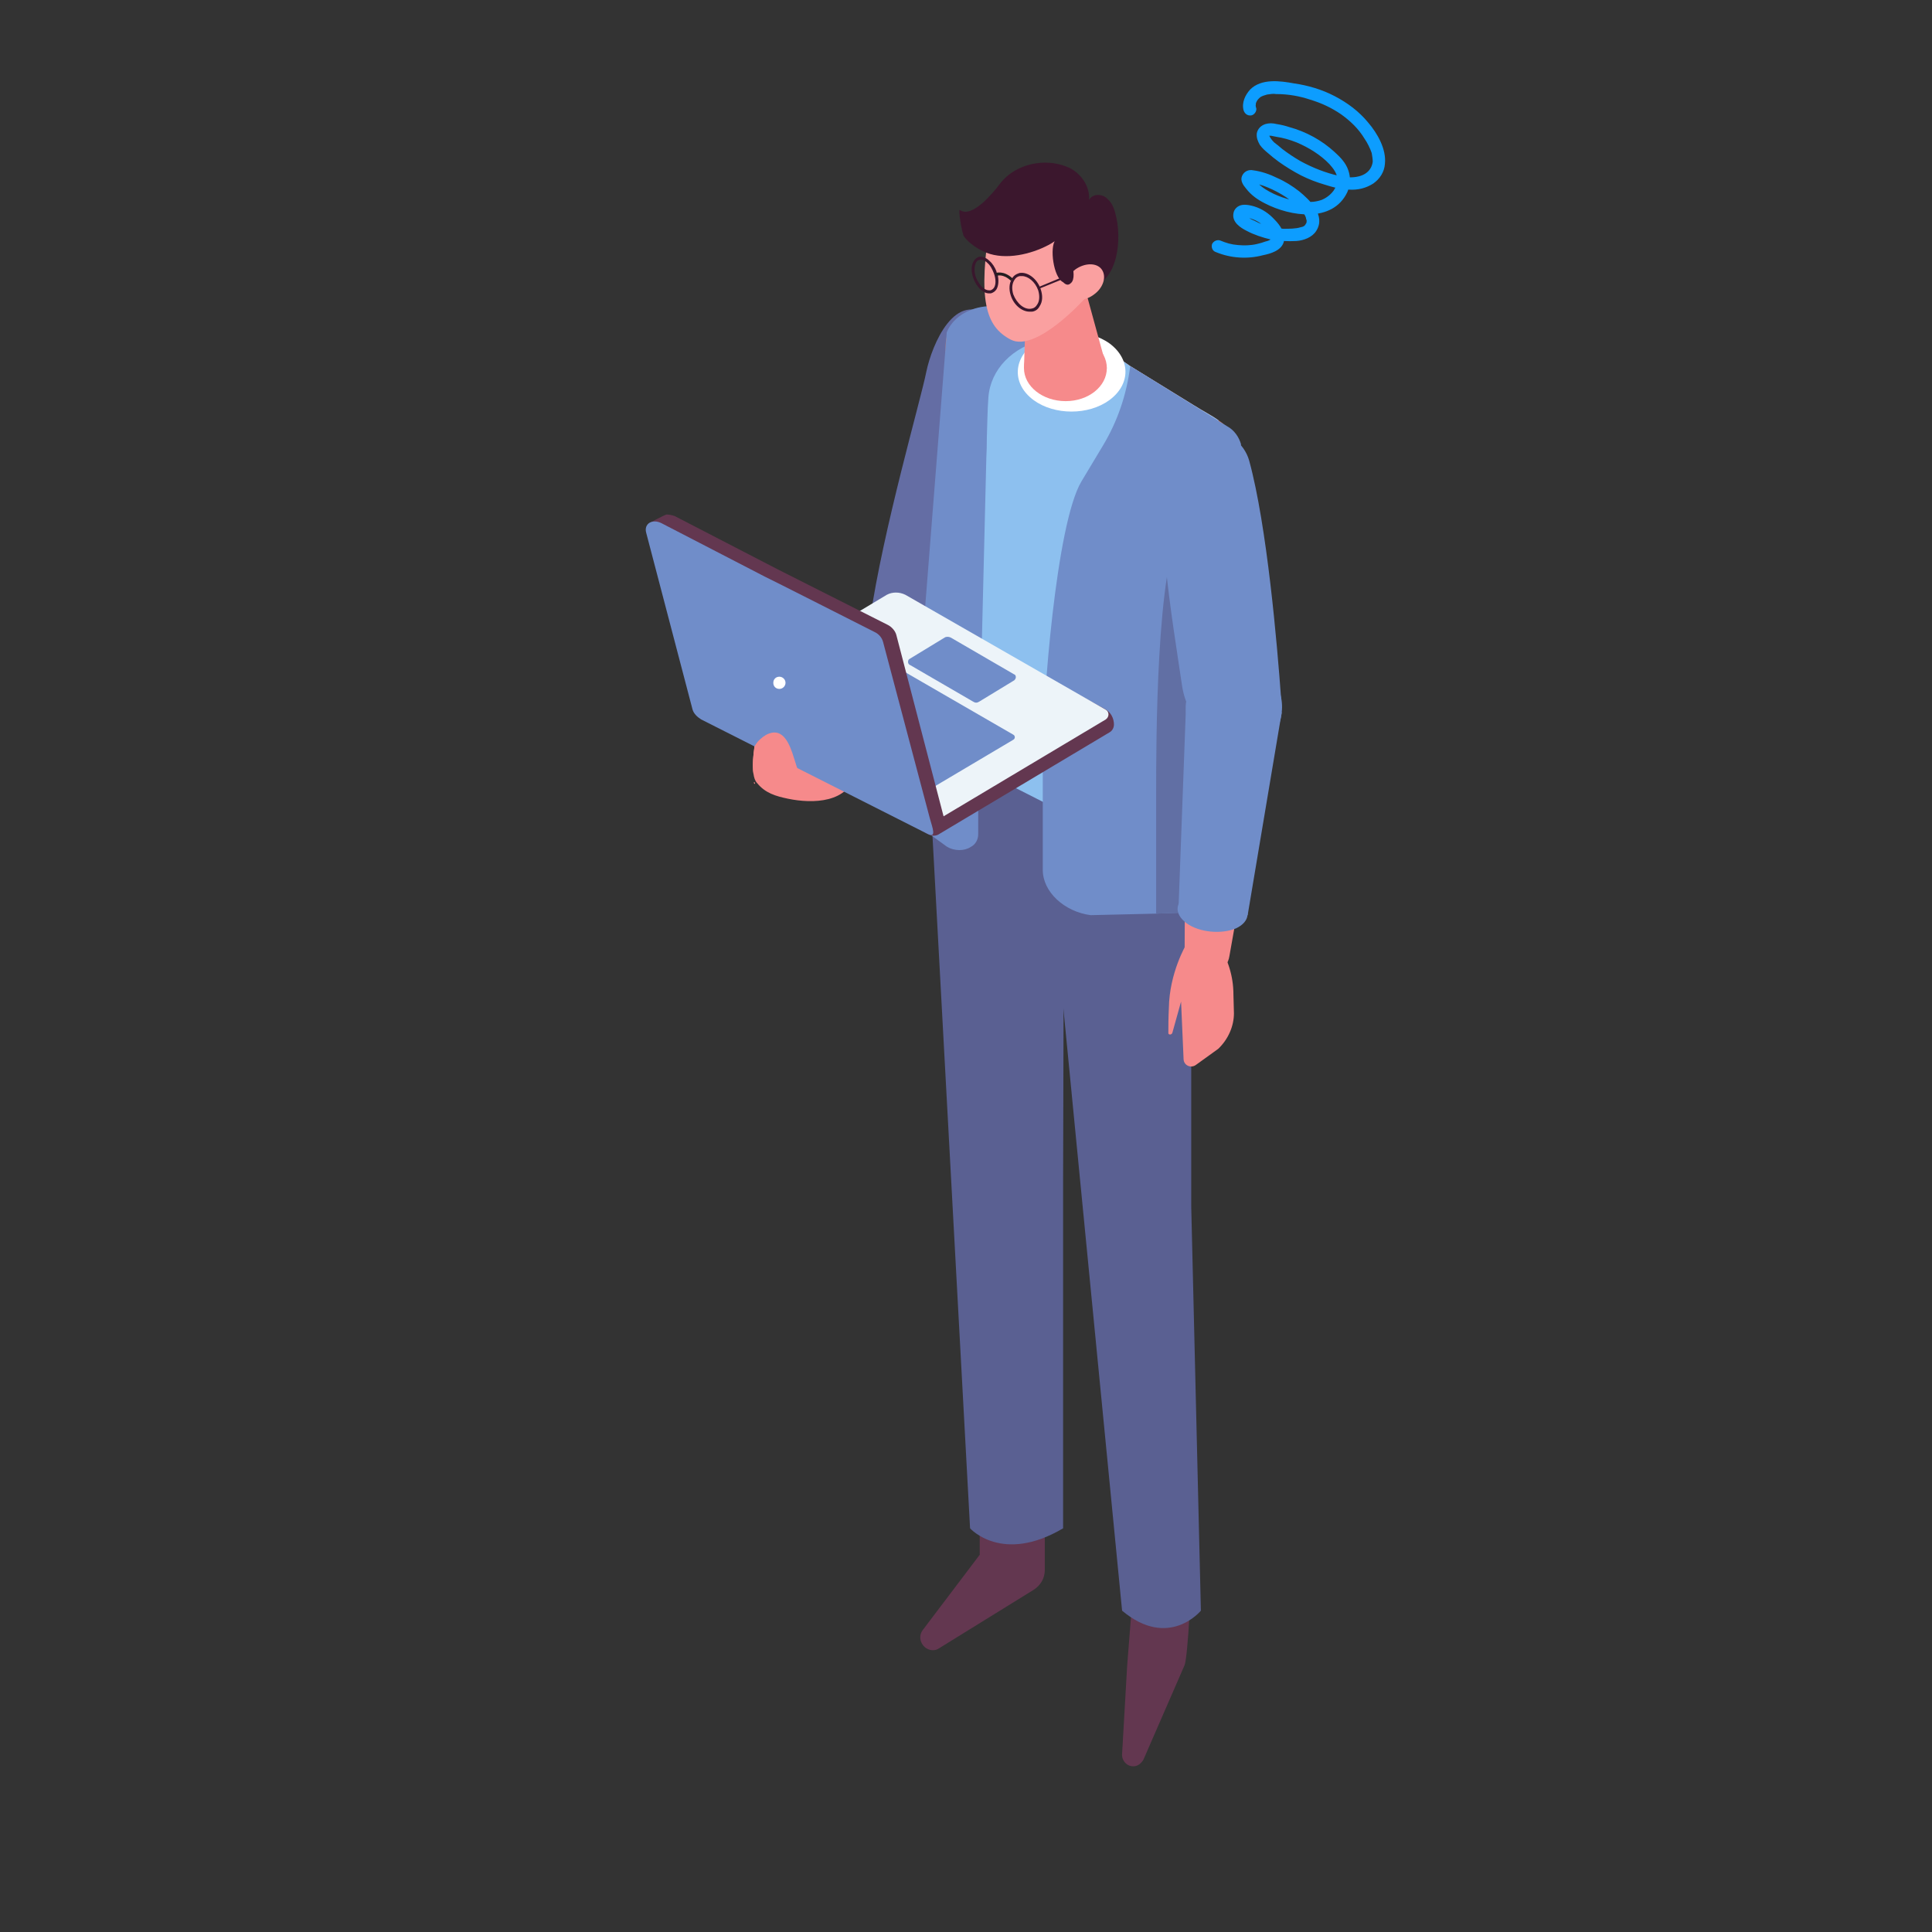 <svg version="1.2" xmlns="http://www.w3.org/2000/svg" viewBox="0 0 380 380" width="380" height="380">
	<rect x="0" y="0" width="380" height="380" fill="#333333" stroke="none"/>
	<title>新規プロジェクト</title>
	<style>
		.s0 { fill: #633750 } 
		.s1 { fill: #5a6092 } 
		.s2 { fill: #f68a8b } 
		.s3 { fill: #646da4 } 
		.s4 { fill: #746ece } 
		.s5 { fill: #e87953 } 
		.s6 { fill: #8dc0ef } 
		.s7 { fill: #708dc9 } 
		.s8 { fill: #616fa4 } 
		.s9 { fill: #ffffff } 
		.s10 { fill: #edf4f9 } 
		.s11 { fill: #3b172d } 
		.s12 { fill: #faa0a0 } 
		.s13 { fill: #3a172d } 
		.s14 { fill: #231f20 } 
		.s15 { fill: #0d9dff } 
	</style>
	<g id="&lt;Group&gt;">
		<g id="&lt;Group&gt;">
			<g id="&lt;Group&gt;">
				<g id="&lt;Group&gt;">
					<path id="&lt;Path&gt;" class="s0" d="m203.3 312.7l-18.6 11.5c-0.7 0.5-1.7 0.5-2.5 0-1.2-0.8-1.6-2.4-0.7-3.6l11.2-14.8v-16.1h12.8v19.1c0 1.6-0.8 3-2.2 3.9z"/>
				</g>
			</g>
		</g>
		<g id="&lt;Group&gt;">
			<g id="&lt;Group&gt;">
				<path id="&lt;Path&gt;" class="s0" d="m233 327.5l-8.1 18.6c-0.4 0.7-1.1 1.3-1.9 1.3-1.3 0.1-2.4-1.1-2.3-2.4l1-17.4 1.5-19.1 10.7 0.1c0.7 1.3-0.3 17.5-0.9 18.9z"/>
			</g>
		</g>
		<g id="&lt;Group&gt;">
			<g id="&lt;Group&gt;">
				<path id="&lt;Path&gt;" class="s1" d="m234.3 159.7v77.6l1.9 79.5c0 0-6.3 7.7-15.5 0l-9.1-93.3-4.3-44.2-2.8-22.4z"/>
			</g>
		</g>
		<g id="&lt;Group&gt;">
			<g id="&lt;Group&gt;">
				<path id="&lt;Path&gt;" class="s1" d="m183 156.9l7.8 143.7c0 0 6.3 7.1 18.3 0v-69.1l0.2-74.6-26.3-16.9z"/>
			</g>
		</g>
		<g id="&lt;Group&gt;">
			<g id="&lt;Group&gt;">
				<path id="&lt;Path&gt;" class="s1" d="m208.2 178.1l-1.5-0.8c-9.2-4.7-16.9-12-22.1-20.9l11.8-19.7 30.1 11.4 7.8 11.1v18.1z"/>
			</g>
		</g>
		<g id="&lt;Group&gt;">
			<g id="&lt;Group&gt;">
				<g id="&lt;Group&gt;">
					<g id="&lt;Group&gt;">
						<g id="&lt;Group&gt;">
							<g id="&lt;Group&gt;">
								<path id="&lt;Path&gt;" class="s2" d="m148.2 152.2c0.1 0.7 0.3 1.4 0.7 1.8 1.6 2 3.7 2.6 6.1 3.1 4.8 1 12 0.9 13.3-5.2-2.7-0.8-5.3-1.8-8-2.7h-4.1l-4 0.1-3.1-3.5-0.7-0.8c0.1 0.2 0.1 0.9 0 1.8-0.2 1.5-0.5 3.7-0.2 5.4z"/>
							</g>
						</g>
					</g>
				</g>
			</g>
			<g id="&lt;Group&gt;">
				<g id="&lt;Group&gt;">
					<g id="&lt;Group&gt;">
						<g id="&lt;Group&gt;">
							<g id="&lt;Group&gt;">
								<path id="&lt;Path&gt;" class="s0" d="m214.6 157.8l-19.7-11.5 1-12.3 29.5 9.9z"/>
							</g>
						</g>
					</g>
				</g>
			</g>
			<g id="&lt;Group&gt;">
				<g id="&lt;Group&gt;">
					<g id="&lt;Group&gt;">
						<g id="&lt;Group&gt;">
							<g id="&lt;Group&gt;">
								<path id="&lt;Path&gt;" class="s3" d="m171.1 122c2.6-18 10-43.3 11.1-48.9 1.1-5.3 5.7-16.4 12.7-10.6 4.1 3.4 4 15.7 2.8 20.1-2.8 9.5-8.2 60.9-24.1 58.2-3.8-0.6-3.9-8.6-2.5-18.8z"/>
							</g>
						</g>
					</g>
				</g>
			</g>
			<g id="&lt;Group&gt;">
				<g id="&lt;Group&gt;">
					<g id="&lt;Group&gt;">
						<g id="&lt;Group&gt;">
							<g id="&lt;Group&gt;">
								<path id="&lt;Path&gt;" class="s4" d="m217.2 131.6h-1l1.5-1.4z"/>
							</g>
						</g>
					</g>
				</g>
			</g>
			<g id="&lt;Group&gt;">
				<g id="&lt;Group&gt;">
					<g id="&lt;Group&gt;">
						<g id="&lt;Group&gt;">
							<g id="&lt;Group&gt;">
								<path id="&lt;Path&gt;" class="s5" d="m186 68v73c0 1.6 1.1 3.1 2.8 4l3.3 1.6 13 6.6 1.2 0.6c8.5 4.3 18.5 5.1 26.7 2.2-0.2-4.6-0.3-9.1-0.1-13.5 0.3-9 1.8-43.1 7-51.1 3.2-5 2.5-6.9-0.2-8.7-1.2-0.9-3-1.8-4.9-3q-6.2-3.8-12.5-7.7l-4.4-3.1q-1.7-1.1-3.6-1.9l-4.3-1.6-8.3-3.1q-0.2-0.1-0.4-0.2c-6.9-3.8-15.3-0.6-15.3 5.9z"/>
							</g>
						</g>
					</g>
				</g>
				<g id="&lt;Group&gt;">
					<g id="&lt;Group&gt;">
						<g id="&lt;Group&gt;">
							<g id="&lt;Group&gt;">
								<path id="&lt;Path&gt;" class="s6" d="m186.6 68.6v76.9c0 1.5 0.5 3.1 2.2 4l3.3 1.6 13 6.6 1.2 0.6c8.5 4.3 18.5 5.1 26.7 2.1q0.1 0 0.2 0c0-4.5-0.2-9-0.3-13.4-0.3-12.1 0.1-53.7 6.8-64.3-1.2-0.9-3-1.8-4.9-3q-6.2-3.8-12.5-7.7l-4.4-3.1q-1.7-1.1-3.6-1.9l-4.3-1.6-8.3-3.1q-0.2-0.1-0.4-0.2c-6.9-3.8-14.7 0-14.7 6.5z"/>
							</g>
						</g>
					</g>
				</g>
				<g id="&lt;Group&gt;">
					<g id="&lt;Group&gt;">
						<g id="&lt;Group&gt;">
							<g id="&lt;Group&gt;">
								<path id="&lt;Path&gt;" class="s7" d="m205.1 147.9v23.2c0 4.3 4.2 8.2 9.4 8.9l12.9-0.3 5.2-0.2c2.4 0 4.1-1.5 4.1-3.5l-0.2-70.9 0.6-2.3c1.1-4.1 3.1-7.9 5.9-11.1l1.1-4.3c-0.4-1.4-1.3-2.8-2.8-3.6l-19-11.8c-0.7 5.6-2.5 10.9-5.4 15.7l-4.2 7c-5 8.4-7.6 43.3-7.6 53.2z"/>
							</g>
						</g>
					</g>
				</g>
				<g id="&lt;Group&gt;">
					<g id="&lt;Group&gt;">
						<g id="&lt;Group&gt;">
							<g id="&lt;Group&gt;">
								<path id="&lt;Path&gt;" class="s8" d="m227.4 156v23.2q0 0.2 0 0.5l5.2-0.2c2.4 0 4.1-1.5 4.1-3.5l-0.2-70.9 2.3-8.5-6.4 6.5c-5 8.4-5 43-5 52.9z"/>
							</g>
						</g>
					</g>
				</g>
				<g id="&lt;Group&gt;">
					<g id="&lt;Group&gt;">
						<g id="&lt;Group&gt;">
							<g id="&lt;Group&gt;">
								<path id="&lt;Path&gt;" class="s7" d="m178.8 159.7l7.4-94.2v-0.1c0.8-2 2.5-3.6 4.9-4.5 3.2-1.2 7-0.8 10.3 0.9q0.2 0.1 0.4 0.2l9.2 3.5-5.6 1.3c-6.3 1.4-10.6 5.9-11 11.4-0.2 2.7-0.2 5.4-0.3 7.8q0 2.2-0.1 4l-1.6 65.6v8.5c0 1-0.5 2-1.5 2.5-0.6 0.4-1.4 0.6-2.2 0.6-0.8 0-1.7-0.2-2.5-0.7l-6.2-4.5c-0.9-0.6-1.3-1.5-1.2-2.3z"/>
							</g>
						</g>
					</g>
				</g>
			</g>
			<g id="&lt;Group&gt;">
				<g id="&lt;Group&gt;">
					<g id="&lt;Group&gt;">
						<g id="&lt;Group&gt;">
							<g id="&lt;Group&gt;">
								<path id="&lt;Compound Path&gt;" fill-rule="evenodd" class="s9" d="m203.3 78.7c4.1 3 10.8 3 14.9 0 4.2-3.1 4.2-8 0.1-11.1-4.1-3-10.9-3-15 0-4.1 3.1-4.2 8 0 11.1zm14.4 0.1q0.2-0.1 0.4-0.3 0 0 0.1-0.1-0.1 0.1-0.1 0.1-0.2 0.2-0.4 0.3z"/>
							</g>
						</g>
					</g>
				</g>
			</g>
			<g id="&lt;Group&gt;">
				<g id="&lt;Group&gt;">
					<g id="&lt;Group&gt;">
						<g id="&lt;Group&gt;">
							<g id="&lt;Group&gt;">
								<g id="&lt;Group&gt;">
									<g id="&lt;Group&gt;">
										<g id="&lt;Group&gt;">
											<g id="&lt;Group&gt;">
												<g id="&lt;Group&gt;">
													<g id="&lt;Group&gt;">
														<g id="&lt;Group&gt;">
															<g id="&lt;Group&gt;">
																<g id="&lt;Group&gt;">
																	<g id="&lt;Group&gt;">
																		<g id="&lt;Group&gt;">
																			<path id="&lt;Path&gt;" class="s0" d="m217.4 139.5l-39.5-21.5-37.2 22.2 41.7 23.8c0.8 0.5 1.7 0.5 2.4 0l33.5-20c0.5-0.3 0.8-0.9 0.8-1.5 0-1.2-0.6-2.4-1.7-3z"/>
																		</g>
																	</g>
																</g>
															</g>
														</g>
													</g>
												</g>
											</g>
										</g>
									</g>
								</g>
							</g>
						</g>
					</g>
				</g>
				<g id="&lt;Group&gt;">
					<g id="&lt;Group&gt;">
						<g id="&lt;Group&gt;">
							<g id="&lt;Group&gt;">
								<g id="&lt;Group&gt;">
									<g id="&lt;Group&gt;">
										<g id="&lt;Group&gt;">
											<g id="&lt;Group&gt;">
												<g id="&lt;Group&gt;">
													<g id="&lt;Group&gt;">
														<g id="&lt;Group&gt;">
															<g id="&lt;Group&gt;">
																<g id="&lt;Group&gt;">
																	<g id="&lt;Group&gt;">
																		<g id="&lt;Group&gt;">
																			<path id="&lt;Path&gt;" class="s10" d="m182 162.7l-42.9-24.5 35.3-21.2c1.1-0.6 2.5-0.6 3.7 0l39.4 22.6c0.7 0.4 0.7 1.4 0 1.9z"/>
																		</g>
																	</g>
																</g>
															</g>
														</g>
													</g>
												</g>
											</g>
										</g>
									</g>
								</g>
							</g>
						</g>
					</g>
				</g>
				<g id="&lt;Group&gt;">
					<g id="&lt;Group&gt;">
						<g id="&lt;Group&gt;">
							<g id="&lt;Group&gt;">
								<g id="&lt;Group&gt;">
									<path id="&lt;Path&gt;" class="s7" d="m150.8 134.2l14.8-8.6c0.3-0.2 0.7-0.2 1 0l32.7 18.9c0.4 0.2 0.4 0.8 0 1l-17.7 10.5c-0.5 0.3-1.9-0.1-2.4-0.4z"/>
								</g>
							</g>
						</g>
					</g>
				</g>
				<g id="&lt;Group&gt;">
					<g id="&lt;Group&gt;">
						<g id="&lt;Group&gt;">
							<g id="&lt;Group&gt;">
								<g id="&lt;Group&gt;">
									<path id="&lt;Path&gt;" class="s7" d="m199.4 132.6l-12.4-7.2c-0.4-0.2-0.9-0.2-1.2 0l-6.9 4.2c-0.2 0.1-0.3 0.3-0.3 0.6 0 0.2 0.1 0.5 0.4 0.6l12.4 7.2q0.3 0.2 0.6 0.2 0.3 0 0.6-0.2l6.9-4.2c0.2-0.2 0.3-0.4 0.3-0.6 0-0.3-0.1-0.5-0.4-0.6z"/>
								</g>
							</g>
						</g>
					</g>
				</g>
				<g id="&lt;Group&gt;">
					<g id="&lt;Group&gt;">
						<g id="&lt;Group&gt;">
							<g id="&lt;Group&gt;">
								<g id="&lt;Group&gt;">
									<g id="&lt;Group&gt;">
										<g id="&lt;Group&gt;">
											<g id="&lt;Group&gt;">
												<g id="&lt;Group&gt;">
													<g id="&lt;Group&gt;">
														<g id="&lt;Group&gt;">
															<g id="&lt;Group&gt;">
																<g id="&lt;Group&gt;">
																	<g id="&lt;Group&gt;">
																		<g id="&lt;Group&gt;">
																			<g id="&lt;Group&gt;">
																				<path id="&lt;Path&gt;" class="s0" d="m185.6 160.6l-9.3-35.7c-0.2-0.8-0.9-1.6-1.7-2 0 0-21.6-10.9-21.6-10.9l-20.3-10.5c-0.6-0.2-1.1-0.3-1.6-0.3-0.5 0.1-3.6 1.8-3.6 1.8l2.3 1.1 8.9 34c0.3 0.8 0.9 1.6 1.8 2l40.5 22.7c1.8 0.9 4.5-1.3 4.6-2.2z"/>
																			</g>
																		</g>
																	</g>
																</g>
															</g>
														</g>
													</g>
												</g>
											</g>
										</g>
									</g>
								</g>
							</g>
						</g>
					</g>
					<g id="&lt;Group&gt;">
						<g id="&lt;Group&gt;">
							<g id="&lt;Group&gt;">
								<g id="&lt;Group&gt;">
									<g id="&lt;Group&gt;">
										<g id="&lt;Group&gt;">
											<g id="&lt;Group&gt;">
												<g id="&lt;Group&gt;">
													<g id="&lt;Group&gt;">
														<g id="&lt;Group&gt;">
															<path id="&lt;Path&gt;" class="s7" d="m130.1 102.9l20.3 10.5c0.1 0 21.6 10.9 21.6 10.9 0.9 0.4 1.5 1.2 1.7 2l9.2 34.7c0.5 1.8 1.4 4-0.5 3l-44.5-22.5c-0.8-0.5-1.5-1.2-1.7-2l-9.1-34.7c-0.5-1.8 1.2-2.8 3-1.9z"/>
														</g>
													</g>
												</g>
											</g>
										</g>
									</g>
								</g>
							</g>
						</g>
					</g>
				</g>
				<g id="&lt;Group&gt;">
					<g id="&lt;Group&gt;">
						<g id="&lt;Group&gt;">
							<g id="&lt;Group&gt;">
								<path id="&lt;Path&gt;" class="s9" d="m153.3 135.5c-0.7 0-1.2-0.5-1.2-1.2 0-0.7 0.5-1.2 1.2-1.2 0.6 0 1.2 0.5 1.2 1.2 0 0.7-0.6 1.2-1.2 1.2z"/>
							</g>
						</g>
					</g>
				</g>
			</g>
			<g id="&lt;Group&gt;">
				<g id="&lt;Group&gt;">
					<path id="&lt;Path&gt;" class="s2" d="m148.2 152.2c3 1 9.1 1 10 2.2-0.8-1-1.3-3.1-2-5.2-0.9-3-2.2-6-5-4.9-0.8 0.3-1.5 0.9-2.1 1.5q-0.4 0.5-0.7 1c-0.2 1.5-0.5 3.7-0.2 5.4z"/>
				</g>
			</g>
			<g id="&lt;Group&gt;">
				<g id="&lt;Group&gt;">
					<path id="&lt;Path&gt;" class="s2" d="m148.5 154.2v-0.3h-0.3q0.1 0.2 0.3 0.3z"/>
				</g>
			</g>
			<g id="&lt;Group&gt;">
				<g id="&lt;Group&gt;">
					<g id="&lt;Group&gt;">
						<g id="&lt;Group&gt;">
							<path id="&lt;Path&gt;" class="s2" d="m209.6 78.9c-4.5 0-8.2-2.9-8.2-6.5 0-3.6 3.7-6.5 8.2-6.5 4.5 0 8.1 2.9 8.1 6.5 0 3.6-3.6 6.5-8.1 6.5z"/>
						</g>
					</g>
				</g>
				<g id="&lt;Group&gt;">
					<g id="&lt;Group&gt;">
						<g id="&lt;Group&gt;">
							<path id="&lt;Path&gt;" class="s2" d="m217.7 72.4l-5.1-18.6c-0.2-0.8-0.9-1.4-1.7-1.4h-7.1c-1 0-1.8 0.8-1.8 1.8l-0.6 18.2z"/>
						</g>
					</g>
				</g>
				<g id="&lt;Group&gt;">
					<g id="&lt;Group&gt;">
						<g id="&lt;Group&gt;">
							<path id="&lt;Path&gt;" class="s11" d="m217.6 38.9c-1-0.8-2.7-0.8-3.4 0.4 0.2-2.5-1.4-4.9-3.5-6.1-4.8-2.5-11.8-1.1-14.7 4-3.8 6.9-1.8 8.5 3.5 12.2 4.1 2.9 8.2 7.3 13.6 7.3 6.4-0.1 7.6-8.5 6.5-13.8-0.3-1.4-0.7-2.9-1.8-3.8q-0.1-0.1-0.2-0.2z"/>
						</g>
					</g>
				</g>
				<g id="&lt;Group&gt;">
					<g id="&lt;Group&gt;">
						<g id="&lt;Group&gt;">
							<path id="&lt;Path&gt;" class="s12" d="m209 47.4c-5.2 0.4-10.5-1-14.2-4.1-2.5 15.7-1 20.9 4 23.5 5 2.6 14.5-8 14.5-8l-0.4-3.4c-3.3-1-4.1-4.5-3.9-8z"/>
						</g>
					</g>
				</g>
				<g id="&lt;Group&gt;">
					<g id="&lt;Group&gt;">
						<g id="&lt;Group&gt;">
							<path id="&lt;Path&gt;" class="s11" d="m211.6 40.1q0.1 0.5-0.1 1.1c-0.6 3-2.6 5.6-5.3 7-3.4 1.8-8.4 3-12.2 1.5-1.5-0.6-3.4-1.8-4.4-3.2-0.4-0.6-1.2-5.5-0.8-5.2 2.4 1.7 6.5-3.4 7.7-4.9 1.2-1.5 2.7-2.9 4.5-3.1 1.8-0.2 3.5 0.9 5 1.8 2.2 1.4 5.4 2.4 5.6 5z"/>
						</g>
					</g>
				</g>
				<g id="&lt;Group&gt;">
					<g id="&lt;Group&gt;">
						<g id="&lt;Group&gt;">
							<g id="&lt;Group&gt;">
								<g id="&lt;Group&gt;">
									<g id="&lt;Group&gt;">
										<path id="&lt;Compound Path&gt;" fill-rule="evenodd" class="s13" d="m202.5 61.3c-1.5 0-3.1-1.3-3.7-3.2-0.4-1.2-0.3-2.4 0.2-3.2 0.3-0.7 0.9-1 1.5-1.2 1.6-0.3 3.5 1.1 4.2 3.2 0.4 1.2 0.4 2.4-0.2 3.3-0.3 0.6-0.8 1-1.5 1.1q-0.2 0-0.5 0zm-1.5-7q-0.2 0-0.4 0-0.7 0.1-1.1 0.8c-0.5 0.8-0.5 1.8-0.2 2.8 0.7 1.8 2.2 3.1 3.6 2.8q0.7-0.1 1.1-0.8c0.5-0.7 0.5-1.8 0.2-2.8-0.6-1.7-2-2.8-3.2-2.8z"/>
									</g>
								</g>
							</g>
						</g>
					</g>
					<g id="&lt;Group&gt;">
						<g id="&lt;Group&gt;">
							<g id="&lt;Group&gt;">
								<g id="&lt;Group&gt;">
									<g id="&lt;Group&gt;">
										<path id="&lt;Path&gt;" class="s13" d="m204.4 56.4q0.1 0.2 0.2 0.3l11.3-4.6-0.2-0.4-11.3 4.7q0 0 0 0z"/>
									</g>
								</g>
							</g>
						</g>
					</g>
					<g id="&lt;Group&gt;">
						<g id="&lt;Group&gt;">
							<g id="&lt;Group&gt;">
								<g id="&lt;Group&gt;">
									<path id="&lt;Compound Path&gt;" fill-rule="evenodd" class="s13" d="m194.6 57.7q-0.1 0-0.1 0c-0.6 0-1.1-0.3-1.7-0.8-0.6-0.6-1.1-1.4-1.4-2.3-0.4-1.2-0.4-2.4 0.1-3.2q0.4-0.7 1.1-0.9c0.6-0.1 1.4 0.2 2 0.8 0.6 0.5 1.1 1.3 1.4 2.1v0.2q0.1 0 0.1 0 0 0 0 0.1l0.1 0.2c0.3 1.2 0.2 2.3-0.2 3q-0.4 0.6-1.1 0.8-0.2 0-0.3 0zm-1.4-1.2q0.7 0.6 1.3 0.6 0.2 0 0.3 0 0.4-0.1 0.7-0.5c0.4-0.6 0.4-1.7 0-2.8l0.2-0.1-0.2 0.1c-0.3-0.8-0.7-1.6-1.3-2.1-0.5-0.5-1.1-0.7-1.5-0.6q-0.5 0.1-0.7 0.5c-0.4 0.7-0.4 1.8-0.1 2.8 0.3 0.8 0.8 1.6 1.3 2.1z"/>
								</g>
							</g>
						</g>
					</g>
					<g id="&lt;Group&gt;">
						<g id="&lt;Group&gt;">
							<g id="&lt;Group&gt;">
								<g id="&lt;Group&gt;">
									<path id="&lt;Path&gt;" class="s14" d="m198.8 55.2c-1.5-1.4-2.7-1-2.8-0.9l-0.2-0.6c0.1 0 1.6-0.6 3.4 1.1z"/>
								</g>
							</g>
						</g>
					</g>
				</g>
				<g id="&lt;Group&gt;">
					<g id="&lt;Group&gt;">
						<g id="&lt;Group&gt;">
							<path id="&lt;Path&gt;" class="s12" d="m210.1 58c1 1.3 3.3 1.3 5.1-0.1 1.8-1.3 2.5-3.5 1.5-4.9-1-1.4-3.4-1.3-5.2 0-1.8 1.4-2.5 3.6-1.4 5z"/>
						</g>
					</g>
				</g>
				<g id="&lt;Group&gt;">
					<g id="&lt;Group&gt;">
						<g id="&lt;Group&gt;">
							<path id="&lt;Path&gt;" class="s11" d="m210.9 52q0 0 0-0.1c0.2-0.6 0.2-1.5 0.2-2.2 0-0.4-0.6-0.5-0.7-0.2q-0.1-0.1-0.1-0.2-0.1-0.2-0.2-0.4-0.1-0.1-0.1-0.1-0.2-0.3-0.4-0.6-0.1 0-0.1-0.1 0-0.5 0-1c0-1.3 0.9-2.5-0.1-3.6-0.3-0.3-0.8 0.2-0.5 0.6 0.5 0.5-0.1 1.7-0.1 2.4q-0.1-0.2-0.1-0.3c-0.1-0.3-0.6-0.4-0.7-0.1q-0.3 0.6-0.4 1.1c-1.2 1.4-0.4 7.4 1.5 8.3 0.5 0.5 1 0.7 1.5 0.2 0.9-0.7 0.5-2.7 0.3-3.7z"/>
						</g>
					</g>
				</g>
			</g>
		</g>
		<g id="&lt;Group&gt;">
			<g id="&lt;Group&gt;">
				<g id="&lt;Group&gt;">
					<path id="&lt;Path&gt;" class="s2" d="m233.2 146.6l-0.2 40.7c0 2.1 1.4 3.9 3.5 4.4 2.4 0.5 4.9-1.1 5.3-3.6l7.1-40c0.5-3.6-2-7-5.6-7.5l-2.6-0.4c-3.9-0.5-7.4 2.5-7.5 6.4z"/>
				</g>
				<g id="&lt;Group&gt;">
					<g id="&lt;Group&gt;">
						<path id="&lt;Path&gt;" class="s7" d="m233.3 138.1c-0.6 5.2 3.2 9.9 8.4 10.4 5.2 0.6 9.9-3.2 10.4-8.4 0.6-5.2-3.2-9.9-8.4-10.4-5.2-0.5-9.9 3.2-10.4 8.4z"/>
					</g>
					<g id="&lt;Group&gt;">
						<path id="&lt;Path&gt;" class="s7" d="m252.1 140.1l-6.7 39.9-13.6-1.4 1.5-40.5z"/>
					</g>
					<g id="&lt;Group&gt;">
						<path id="&lt;Path&gt;" class="s7" d="m233.4 181.6c2.5 1.8 6.8 2.2 9.7 1 2.8-1.3 3.1-3.8 0.5-5.6-2.5-1.9-6.8-2.3-9.7-1-2.8 1.2-3.1 3.7-0.5 5.6z"/>
					</g>
				</g>
			</g>
			<g id="&lt;Group&gt;">
				<g id="&lt;Group&gt;">
					<path id="&lt;Path&gt;" class="s7" d="m252 137.7c-0.8-11.1-2.8-34.3-6.3-47.1-1-3.5-4.3-6-7.9-5.7-2.7 0.2-5.6 1.9-7.7 6.9-3.4 7.9 0.4 29.5 2.4 43.1 1 6.5 5.7 11 12.1 10.1l1.6-0.2c3.5-0.4 6-3.6 5.8-7.1z"/>
				</g>
			</g>
			<g id="&lt;Group&gt;">
				<g id="&lt;Group&gt;">
					<path id="&lt;Path&gt;" class="s2" d="m233.3 185.8c0 0-3.3 5.5-3.4 12.5-0.1 2-0.1 3.6-0.1 4.8-0.1 0.5 0.7 0.5 0.8 0l1.7-6.1 0.5 11.4c0.1 1.2 1.5 1.8 2.5 1l4.3-3.1c2-1.9 3.1-4.5 3.1-7l-0.1-3.7c0-3.6-1.1-7.1-3.1-10-1.2-1.7-3.8-1.9-5.6-0.4z"/>
				</g>
			</g>
		</g>
	</g>
	<g id="&lt;Group&gt;">
		<g id="&lt;Group&gt;">
			<g id="&lt;Group&gt;">
				<g id="&lt;Group&gt;">
					<g id="&lt;Group&gt;">
						<g id="&lt;Group&gt;">
							<g id="&lt;Group&gt;">
							</g>
						</g>
					</g>
				</g>
			</g>
		</g>
		<g id="&lt;Group&gt;">
			<g id="&lt;Group&gt;">
				<g id="&lt;Group&gt;">
					<g id="&lt;Group&gt;">
						<g id="&lt;Group&gt;">
							<g id="&lt;Group&gt;">
							</g>
						</g>
					</g>
				</g>
				<g id="&lt;Group&gt;">
					<g id="&lt;Group&gt;">
						<g id="&lt;Group&gt;">
							<g id="&lt;Group&gt;">
							</g>
						</g>
					</g>
				</g>
			</g>
		</g>
		<g id="&lt;Group&gt;">
			<g id="&lt;Group&gt;">
				<g id="&lt;Group&gt;">
					<g id="&lt;Group&gt;">
						<g id="&lt;Group&gt;">
						</g>
					</g>
				</g>
			</g>
		</g>
		<g id="&lt;Group&gt;">
			<g id="&lt;Group&gt;">
				<g id="&lt;Group&gt;">
					<g id="&lt;Group&gt;">
					</g>
				</g>
			</g>
		</g>
		<g id="&lt;Group&gt;">
			<g id="&lt;Group&gt;">
				<g id="&lt;Group&gt;">
					<g id="&lt;Group&gt;">
					</g>
				</g>
			</g>
		</g>
		<g id="&lt;Group&gt;">
			<g id="&lt;Group&gt;">
				<g id="&lt;Group&gt;">
					<g id="&lt;Group&gt;">
						<g id="&lt;Group&gt;">
						</g>
					</g>
				</g>
			</g>
		</g>
		<g id="&lt;Group&gt;">
			<g id="&lt;Group&gt;">
				<g id="&lt;Group&gt;">
					<g id="&lt;Group&gt;">
						<g id="&lt;Group&gt;">
						</g>
					</g>
				</g>
			</g>
		</g>
		<g id="&lt;Group&gt;">
			<g id="&lt;Group&gt;">
				<g id="&lt;Group&gt;">
					<g id="&lt;Group&gt;">
					</g>
				</g>
			</g>
		</g>
		<g id="&lt;Group&gt;">
			<g id="&lt;Group&gt;">
				<g id="&lt;Group&gt;">
					<g id="&lt;Group&gt;">
					</g>
				</g>
			</g>
		</g>
		<g id="&lt;Group&gt;">
			<g id="&lt;Group&gt;">
				<g id="&lt;Group&gt;">
					<g id="&lt;Group&gt;">
						<g id="&lt;Group&gt;">
						</g>
					</g>
				</g>
			</g>
			<g id="&lt;Group&gt;">
				<g id="&lt;Group&gt;">
					<g id="&lt;Group&gt;">
						<g id="&lt;Group&gt;">
						</g>
					</g>
				</g>
			</g>
		</g>
		<g id="&lt;Group&gt;">
			<g id="&lt;Group&gt;">
				<g id="&lt;Group&gt;">
					<g id="&lt;Group&gt;">
						<g id="&lt;Group&gt;">
						</g>
					</g>
				</g>
			</g>
			<g id="&lt;Group&gt;">
				<g id="&lt;Group&gt;">
					<g id="&lt;Group&gt;">
						<g id="&lt;Group&gt;">
						</g>
					</g>
				</g>
			</g>
			<g id="&lt;Group&gt;">
				<g id="&lt;Group&gt;">
					<g id="&lt;Group&gt;">
						<g id="&lt;Group&gt;">
						</g>
					</g>
				</g>
			</g>
		</g>
		<g id="&lt;Group&gt;">
			<g id="&lt;Group&gt;">
				<g id="&lt;Group&gt;">
					<g id="&lt;Group&gt;">
					</g>
				</g>
			</g>
		</g>
		<g id="&lt;Group&gt;">
			<g id="&lt;Group&gt;">
				<g id="&lt;Group&gt;">
					<g id="&lt;Group&gt;">
					</g>
				</g>
			</g>
		</g>
		<g id="&lt;Group&gt;">
			<g id="&lt;Group&gt;">
				<g id="&lt;Group&gt;">
					<g id="&lt;Group&gt;">
					</g>
				</g>
			</g>
		</g>
		<g id="&lt;Group&gt;">
			<g id="&lt;Group&gt;">
				<g id="&lt;Group&gt;">
					<g id="&lt;Group&gt;">
					</g>
				</g>
			</g>
		</g>
		<g id="&lt;Group&gt;">
			<g id="&lt;Group&gt;">
				<g id="&lt;Group&gt;">
					<g id="&lt;Group&gt;">
						<g id="&lt;Group&gt;">
							<g id="&lt;Group&gt;">
							</g>
						</g>
					</g>
				</g>
			</g>
			<g id="&lt;Group&gt;">
				<g id="&lt;Group&gt;">
					<g id="&lt;Group&gt;">
						<g id="&lt;Group&gt;">
						</g>
					</g>
				</g>
			</g>
		</g>
		<g id="&lt;Group&gt;">
			<g id="&lt;Group&gt;">
				<g id="&lt;Group&gt;">
					<g id="&lt;Group&gt;">
					</g>
				</g>
			</g>
		</g>
		<g id="&lt;Group&gt;">
			<g id="&lt;Group&gt;">
				<g id="&lt;Group&gt;">
					<g id="&lt;Group&gt;">
					</g>
				</g>
			</g>
		</g>
		<g id="&lt;Group&gt;">
			<g id="&lt;Group&gt;">
				<g id="&lt;Group&gt;">
					<g id="&lt;Group&gt;">
						<g id="&lt;Group&gt;">
						</g>
					</g>
				</g>
			</g>
			<g id="&lt;Group&gt;">
				<g id="&lt;Group&gt;">
					<g id="&lt;Group&gt;">
						<g id="&lt;Group&gt;">
						</g>
					</g>
				</g>
			</g>
			<g id="&lt;Group&gt;">
				<g id="&lt;Group&gt;">
					<g id="&lt;Group&gt;">
						<g id="&lt;Group&gt;">
						</g>
					</g>
				</g>
			</g>
			<g id="&lt;Group&gt;">
				<g id="&lt;Group&gt;">
					<g id="&lt;Group&gt;">
						<g id="&lt;Group&gt;">
						</g>
					</g>
				</g>
			</g>
		</g>
		<g id="&lt;Group&gt;">
			<g id="&lt;Group&gt;">
				<g id="&lt;Group&gt;">
					<g id="&lt;Group&gt;">
					</g>
				</g>
			</g>
		</g>
		<g id="&lt;Group&gt;">
			<g id="&lt;Group&gt;">
				<g id="&lt;Group&gt;">
					<g id="&lt;Group&gt;">
						<g id="&lt;Group&gt;">
							<g id="&lt;Group&gt;">
							</g>
						</g>
					</g>
				</g>
			</g>
		</g>
		<g id="&lt;Group&gt;">
			<g id="&lt;Group&gt;">
				<g id="&lt;Group&gt;">
					<g id="&lt;Group&gt;">
					</g>
				</g>
			</g>
		</g>
	</g>
	<path id="&lt;Path&gt;" class="s15" d="m247.1 21.3q-0.1-0.2-0.1-0.4c-0.1-0.3-0.1 0.1 0-0.2 0 0 0-0.4 0-0.2q0-0.2 0.1-0.4 0.2-0.5 0.8-1c0.3-0.2 0.9-0.4 1.3-0.5 0.7-0.1 1.2-0.2 1.8-0.1 2.4 0 4.6 0.4 6.7 1.1 2.3 0.7 4.2 1.6 6.1 2.9 1.8 1.3 3.4 2.8 4.6 4.8 0.5 0.7 1.1 1.9 1.4 2.8 0.1 0.6 0.2 1.2 0.2 1.7q-0.1 0.8-0.5 1.4c-0.5 0.8-1.4 1.3-2.3 1.5-1.2 0.3-2.6 0.2-3.8-0.1-2.7-0.6-5.2-1.6-7.6-2.9q-1.9-1.1-3.6-2.4-0.8-0.7-1.6-1.3c-0.4-0.4-0.7-0.8-0.9-1.2-0.1-0.2-0.1 0.1-0.1-0.2q0 0 0 0.1 0.1-0.2 0 0c0 0 0 0.1 0 0.1q0-0.1 0-0.1-0.1 0.1 0.1 0c-0.3 0 0.1 0 0.1 0-0.2 0 0.2 0 0.2 0q0.5 0.1 1 0.2 2 0.3 4 1.1c2.4 1 4.8 2.5 6.5 4.3 0.8 0.9 1.4 1.7 1.6 2.9 0 0.2-0.1 0.8-0.2 1.1-0.2 0.6-0.3 0.7-0.6 1.2q-0.9 1.2-2.3 1.8c-1.1 0.4-2.3 0.5-3.4 0.4-2.3-0.1-4.9-0.9-6.9-2-1.1-0.6-2.1-1.3-2.8-2.3-0.1-0.1-0.2-0.3-0.3-0.3q0 0 0 0 0 0.4-0.4 0.8c0 0-0.1 0-0.1 0 0 0 0.2 0 0.3 0 0.7 0.2 1.3 0.4 2 0.6 2.5 0.9 4.9 2.3 6.9 4.1q0.5 0.6 1 1.2c0.3 0.4 0.6 0.9 0.6 1.3q0.1 0.1 0.1 0.3c0-0.2 0 0.2 0 0.2 0 0-0.1 0.4 0 0.2 0 0-0.2 0.3-0.1 0.1-0.2 0.5-0.5 0.7-1.1 0.8-0.9 0.3-2.3 0.3-3.4 0.3q-2-0.2-3.9-0.8-0.9-0.3-1.8-0.8c-0.5-0.2-1.1-0.5-1.5-0.9 0.1 0.2-0.2-0.1-0.2-0.1q0-0.1 0-0.1 0.1 0.1 0 0c0 0.1-0.1 0.3 0 0.1 0 0.1-0.1 0.2-0.2 0.3-0.1 0.1 0.2 0 0 0 0.2-0.1-0.1 0 0.2 0q0.2 0 0.4 0-0.2 0 0 0.1 0.2 0 0.3 0.1c1.2 0.3 2.2 0.9 3 1.7 0.4 0.4 0.8 0.8 1 1.3 0.2 0.2 0.3 0.5 0.4 0.7 0-0.1 0 0.3 0 0.3 0-0.2 0 0 0 0-0.2 0.3-0.7 0.5-1.2 0.6q-0.8 0.3-1.7 0.5c-1.3 0.3-2.5 0.3-3.7 0.2-1.3-0.1-2.3-0.4-3.5-0.9-0.6-0.2-1.3 0.1-1.6 0.7-0.2 0.7 0.1 1.4 0.8 1.6 2.9 1.2 6.2 1.4 9.2 0.6 1.5-0.3 3.6-0.9 4.1-2.6 0.4-1.7-0.7-3.3-1.8-4.4-1.1-1.2-2.4-2.1-4-2.6-0.7-0.2-1.5-0.4-2.3-0.3-0.9 0.1-1.7 0.8-1.8 1.7-0.3 1.7 1.4 2.8 2.6 3.4 1.5 0.8 3.1 1.3 4.7 1.7 1.7 0.3 3.4 0.4 5.1 0.3 1.4-0.1 3.1-0.7 3.9-2 1.9-3-1.2-6-3.4-7.8-1.3-1-2.7-1.9-4.3-2.6-1.4-0.7-3.1-1.3-4.7-1.5-0.9-0.2-1.8 0.2-2.2 1.1-0.4 0.9 0.2 1.8 0.8 2.5 1 1.3 2.3 2.2 3.7 2.9 5 2.6 13.3 3.9 16.2-2.2 0.6-1.4 0.7-2.9 0.2-4.3-0.5-1.5-1.6-2.6-2.7-3.6-2.5-2.3-5.6-4-8.9-4.9q-1.2-0.4-2.5-0.6c-0.8-0.2-1.5-0.2-2.2 0-0.9 0.3-1.5 0.9-1.7 1.8-0.1 0.9 0.2 1.6 0.6 2.3 0.5 0.7 1.1 1.2 1.7 1.7q0.9 0.8 2 1.6 2.1 1.5 4.4 2.7 2.2 1.1 4.6 1.8c1.6 0.5 3.3 1 4.9 1 1.7 0.1 3.3-0.3 4.7-1.2 1.3-0.9 2.2-2.3 2.3-3.9 0.3-2.9-1.5-6-3.3-8.1-1.8-2.2-4.1-3.9-6.6-5.2-2.5-1.3-5.2-2.1-8-2.5-2.7-0.5-6.4-1-8.6 1.2-1 1.1-1.7 2.6-1.3 4.1 0.2 0.6 0.7 1.1 1.5 1 0.6-0.1 1.1-0.8 1-1.4z"/>
	<g id="&lt;Group&gt;">
		<g id="&lt;Group&gt;">
			<g id="&lt;Group&gt;">
				<g id="&lt;Group&gt;">
				</g>
			</g>
		</g>
		<g id="&lt;Group&gt;">
			<g id="&lt;Group&gt;">
			</g>
		</g>
		<g id="&lt;Group&gt;">
			<g id="&lt;Group&gt;">
			</g>
		</g>
		<g id="&lt;Group&gt;">
			<g id="&lt;Group&gt;">
			</g>
		</g>
		<g id="&lt;Group&gt;">
			<g id="&lt;Group&gt;">
			</g>
		</g>
		<g id="&lt;Group&gt;">
			<g id="&lt;Group&gt;">
				<g id="&lt;Group&gt;">
					<g id="&lt;Group&gt;">
						<g id="&lt;Group&gt;">
							<g id="&lt;Group&gt;">
							</g>
						</g>
					</g>
				</g>
			</g>
			<g id="&lt;Group&gt;">
				<g id="&lt;Group&gt;">
					<g id="&lt;Group&gt;">
						<g id="&lt;Group&gt;">
							<g id="&lt;Group&gt;">
							</g>
						</g>
					</g>
				</g>
			</g>
			<g id="&lt;Group&gt;">
				<g id="&lt;Group&gt;">
					<g id="&lt;Group&gt;">
						<g id="&lt;Group&gt;">
							<g id="&lt;Group&gt;">
							</g>
						</g>
					</g>
				</g>
			</g>
			<g id="&lt;Group&gt;">
				<g id="&lt;Group&gt;">
					<g id="&lt;Group&gt;">
						<g id="&lt;Group&gt;">
							<g id="&lt;Group&gt;">
							</g>
						</g>
					</g>
				</g>
			</g>
			<g id="&lt;Group&gt;">
				<g id="&lt;Group&gt;">
					<g id="&lt;Group&gt;">
						<g id="&lt;Group&gt;">
							<g id="&lt;Group&gt;">
							</g>
						</g>
					</g>
				</g>
				<g id="&lt;Group&gt;">
					<g id="&lt;Group&gt;">
						<g id="&lt;Group&gt;">
							<g id="&lt;Group&gt;">
							</g>
						</g>
					</g>
				</g>
				<g id="&lt;Group&gt;">
					<g id="&lt;Group&gt;">
						<g id="&lt;Group&gt;">
							<g id="&lt;Group&gt;">
							</g>
						</g>
					</g>
				</g>
				<g id="&lt;Group&gt;">
					<g id="&lt;Group&gt;">
						<g id="&lt;Group&gt;">
							<g id="&lt;Group&gt;">
							</g>
						</g>
					</g>
				</g>
				<g id="&lt;Group&gt;">
					<g id="&lt;Group&gt;">
						<g id="&lt;Group&gt;">
							<g id="&lt;Group&gt;">
							</g>
						</g>
					</g>
				</g>
			</g>
			<g id="&lt;Group&gt;">
				<g id="&lt;Group&gt;">
					<g id="&lt;Group&gt;">
						<g id="&lt;Group&gt;">
							<g id="&lt;Group&gt;">
							</g>
						</g>
					</g>
				</g>
			</g>
			<g id="&lt;Group&gt;">
				<g id="&lt;Group&gt;">
					<g id="&lt;Group&gt;">
						<g id="&lt;Group&gt;">
							<g id="&lt;Group&gt;">
								<g id="&lt;Group&gt;">
									<g id="&lt;Group&gt;">
										<g id="&lt;Group&gt;">
											<g id="&lt;Group&gt;">
												<g id="&lt;Group&gt;">
													<g id="&lt;Group&gt;">
														<g id="&lt;Group&gt;">
															<g id="&lt;Group&gt;">
																<g id="&lt;Group&gt;">
																	<g id="&lt;Group&gt;">
																		<g id="&lt;Group&gt;">
																		</g>
																	</g>
																</g>
															</g>
														</g>
													</g>
												</g>
											</g>
										</g>
									</g>
								</g>
							</g>
						</g>
					</g>
				</g>
				<g id="&lt;Group&gt;">
					<g id="&lt;Group&gt;">
						<g id="&lt;Group&gt;">
							<g id="&lt;Group&gt;">
								<g id="&lt;Group&gt;">
									<g id="&lt;Group&gt;">
										<g id="&lt;Group&gt;">
											<g id="&lt;Group&gt;">
												<g id="&lt;Group&gt;">
													<g id="&lt;Group&gt;">
														<g id="&lt;Group&gt;">
															<g id="&lt;Group&gt;">
																<g id="&lt;Group&gt;">
																	<g id="&lt;Group&gt;">
																		<g id="&lt;Group&gt;">
																		</g>
																	</g>
																</g>
															</g>
														</g>
													</g>
												</g>
											</g>
										</g>
									</g>
								</g>
							</g>
						</g>
					</g>
				</g>
				<g id="&lt;Group&gt;">
					<g id="&lt;Group&gt;">
						<g id="&lt;Group&gt;">
							<g id="&lt;Group&gt;">
								<g id="&lt;Group&gt;">
								</g>
							</g>
						</g>
					</g>
				</g>
				<g id="&lt;Group&gt;">
					<g id="&lt;Group&gt;">
						<g id="&lt;Group&gt;">
							<g id="&lt;Group&gt;">
								<g id="&lt;Group&gt;">
								</g>
							</g>
						</g>
					</g>
				</g>
				<g id="&lt;Group&gt;">
					<g id="&lt;Group&gt;">
						<g id="&lt;Group&gt;">
							<g id="&lt;Group&gt;">
								<g id="&lt;Group&gt;">
									<g id="&lt;Group&gt;">
										<g id="&lt;Group&gt;">
											<g id="&lt;Group&gt;">
												<g id="&lt;Group&gt;">
													<g id="&lt;Group&gt;">
														<g id="&lt;Group&gt;">
															<g id="&lt;Group&gt;">
																<g id="&lt;Group&gt;">
																	<g id="&lt;Group&gt;">
																		<g id="&lt;Group&gt;">
																			<g id="&lt;Group&gt;">
																			</g>
																		</g>
																	</g>
																</g>
															</g>
														</g>
													</g>
												</g>
											</g>
										</g>
									</g>
								</g>
							</g>
						</g>
					</g>
					<g id="&lt;Group&gt;">
						<g id="&lt;Group&gt;">
							<g id="&lt;Group&gt;">
								<g id="&lt;Group&gt;">
									<g id="&lt;Group&gt;">
										<g id="&lt;Group&gt;">
											<g id="&lt;Group&gt;">
												<g id="&lt;Group&gt;">
													<g id="&lt;Group&gt;">
														<g id="&lt;Group&gt;">
														</g>
													</g>
												</g>
											</g>
										</g>
									</g>
								</g>
							</g>
						</g>
					</g>
				</g>
				<g id="&lt;Group&gt;">
					<g id="&lt;Group&gt;">
						<g id="&lt;Group&gt;">
							<g id="&lt;Group&gt;">
							</g>
						</g>
					</g>
				</g>
			</g>
			<g id="&lt;Group&gt;">
				<g id="&lt;Group&gt;">
				</g>
			</g>
			<g id="&lt;Group&gt;">
				<g id="&lt;Group&gt;">
				</g>
			</g>
			<g id="&lt;Group&gt;">
				<g id="&lt;Group&gt;">
					<g id="&lt;Group&gt;">
						<g id="&lt;Group&gt;">
						</g>
					</g>
				</g>
				<g id="&lt;Group&gt;">
					<g id="&lt;Group&gt;">
						<g id="&lt;Group&gt;">
						</g>
					</g>
				</g>
				<g id="&lt;Group&gt;">
					<g id="&lt;Group&gt;">
						<g id="&lt;Group&gt;">
						</g>
					</g>
				</g>
				<g id="&lt;Group&gt;">
					<g id="&lt;Group&gt;">
						<g id="&lt;Group&gt;">
						</g>
					</g>
				</g>
				<g id="&lt;Group&gt;">
					<g id="&lt;Group&gt;">
						<g id="&lt;Group&gt;">
						</g>
					</g>
				</g>
				<g id="&lt;Group&gt;">
					<g id="&lt;Group&gt;">
						<g id="&lt;Group&gt;">
							<g id="&lt;Group&gt;">
								<g id="&lt;Group&gt;">
									<g id="&lt;Group&gt;">
									</g>
								</g>
							</g>
						</g>
					</g>
					<g id="&lt;Group&gt;">
						<g id="&lt;Group&gt;">
							<g id="&lt;Group&gt;">
								<g id="&lt;Group&gt;">
									<g id="&lt;Group&gt;">
									</g>
								</g>
							</g>
						</g>
					</g>
					<g id="&lt;Group&gt;">
						<g id="&lt;Group&gt;">
							<g id="&lt;Group&gt;">
								<g id="&lt;Group&gt;">
								</g>
							</g>
						</g>
					</g>
					<g id="&lt;Group&gt;">
						<g id="&lt;Group&gt;">
							<g id="&lt;Group&gt;">
								<g id="&lt;Group&gt;">
								</g>
							</g>
						</g>
					</g>
				</g>
				<g id="&lt;Group&gt;">
					<g id="&lt;Group&gt;">
						<g id="&lt;Group&gt;">
						</g>
					</g>
				</g>
				<g id="&lt;Group&gt;">
					<g id="&lt;Group&gt;">
						<g id="&lt;Group&gt;">
						</g>
					</g>
				</g>
			</g>
		</g>
		<g id="&lt;Group&gt;">
			<g id="&lt;Group&gt;">
				<g id="&lt;Group&gt;">
				</g>
				<g id="&lt;Group&gt;">
					<g id="&lt;Group&gt;">
					</g>
					<g id="&lt;Group&gt;">
					</g>
					<g id="&lt;Group&gt;">
					</g>
				</g>
			</g>
			<g id="&lt;Group&gt;">
				<g id="&lt;Group&gt;">
				</g>
			</g>
			<g id="&lt;Group&gt;">
				<g id="&lt;Group&gt;">
				</g>
			</g>
		</g>
	</g>
</svg>